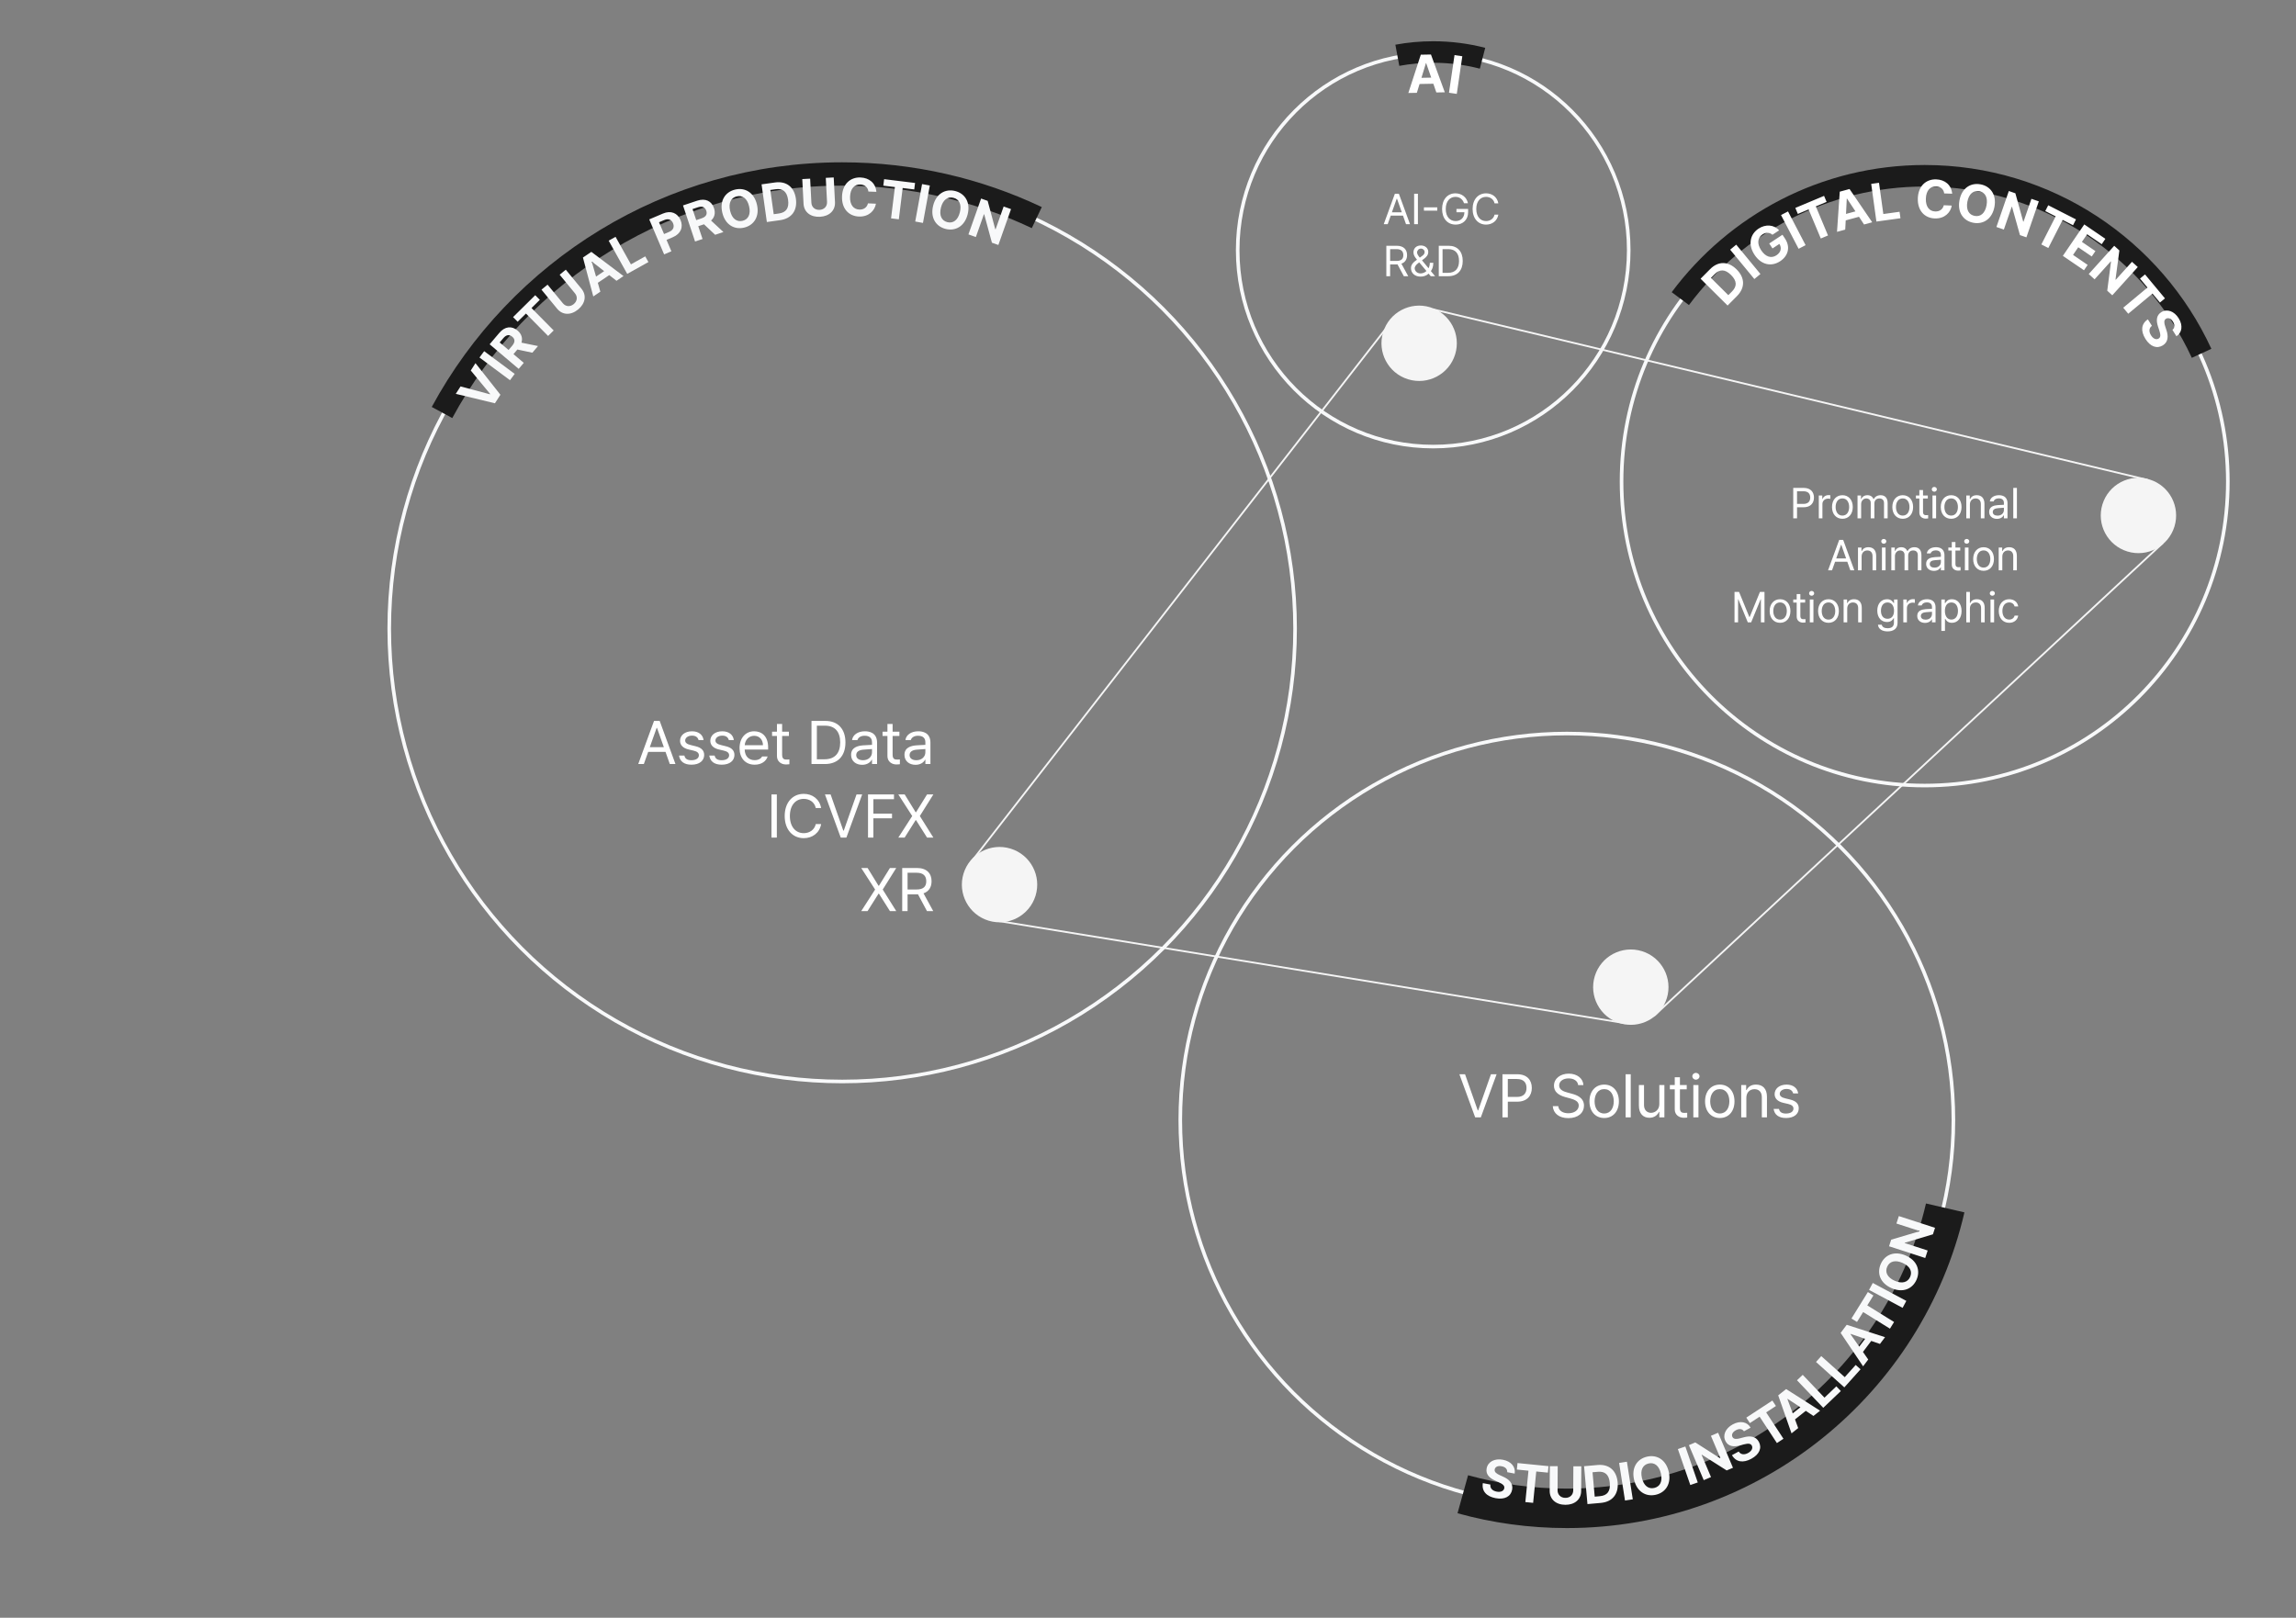 <svg width="1280" height="902" viewBox="0 0 1280 902" fill="none" xmlns="http://www.w3.org/2000/svg">
<rect x="0" y="0" width="1280" height="902" fill="#808080" stroke="none"/>
<circle cx="21" cy="21" r="21" transform="matrix(-0.956 -0.294 -0.294 0.956 583.487 479.341)" fill="#F5F5F5"/>
<circle cx="21" cy="21" r="21" transform="matrix(-0.956 -0.294 -0.294 0.956 935.414 536.504)" fill="#F5F5F5"/>
<circle cx="21" cy="21" r="21" transform="matrix(-0.956 -0.294 -0.294 0.956 1218.41 273.505)" fill="#F5F5F5"/>
<circle cx="21" cy="21" r="21" transform="matrix(-0.956 -0.294 -0.294 0.956 817.414 177.504)" fill="#F5F5F5"/>
<path d="M358.936 426H355.814L364.613 401.961H367.768L376.566 426H373.412L371.021 419.227H361.359L358.936 426ZM362.256 416.604H370.092L366.273 405.846H366.074L362.256 416.604ZM389.449 412.652C389.051 411.158 387.922 410.162 385.797 410.162C383.572 410.162 381.979 411.357 381.979 412.885C381.979 414.08 382.941 414.91 385.066 415.408L387.756 416.072C390.977 416.836 392.57 418.43 392.57 420.953C392.57 424.074 390.014 426.365 385.498 426.365C381.447 426.365 379.023 424.572 378.559 421.285H381.547C381.879 423.045 383.174 423.875 385.432 423.875C387.988 423.875 389.615 422.812 389.615 421.119C389.615 419.857 388.719 418.994 386.66 418.529L383.938 417.898C380.783 417.168 379.123 415.441 379.123 413.051C379.123 409.963 381.812 407.738 385.797 407.738C389.516 407.738 391.873 409.73 392.238 412.652H389.449ZM406.316 412.652C405.918 411.158 404.789 410.162 402.664 410.162C400.439 410.162 398.846 411.357 398.846 412.885C398.846 414.08 399.809 414.91 401.934 415.408L404.623 416.072C407.844 416.836 409.438 418.43 409.438 420.953C409.438 424.074 406.881 426.365 402.365 426.365C398.314 426.365 395.891 424.572 395.426 421.285H398.414C398.746 423.045 400.041 423.875 402.299 423.875C404.855 423.875 406.482 422.812 406.482 421.119C406.482 419.857 405.586 418.994 403.527 418.529L400.805 417.898C397.65 417.168 395.99 415.441 395.99 413.051C395.99 409.963 398.68 407.738 402.664 407.738C406.383 407.738 408.74 409.73 409.105 412.652H406.316ZM420.727 426.365C415.514 426.365 412.293 422.68 412.293 417.135C412.293 411.59 415.547 407.738 420.461 407.738C424.246 407.738 428.23 410.062 428.23 416.736V417.932H415.148C415.281 421.75 417.506 423.842 420.727 423.842C422.885 423.842 424.246 422.912 424.91 421.783H427.965C427.102 424.506 424.445 426.365 420.727 426.365ZM415.182 415.508H425.342C425.342 412.486 423.416 410.262 420.461 410.262C417.34 410.262 415.348 412.719 415.182 415.508ZM439.818 407.971V410.361H436.033V420.82C436.033 423.145 437.162 423.51 438.391 423.51C438.922 423.51 439.652 423.477 440.084 423.443V426.1C439.652 426.166 438.922 426.232 438.092 426.232C435.701 426.232 433.145 424.738 433.145 421.551V410.361H430.422V407.971H433.145V403.654H436.033V407.971H439.818ZM459.873 426H452.402V401.961H460.172C467.178 401.961 471.328 406.477 471.328 413.947C471.328 421.451 467.178 426 459.873 426ZM455.391 423.344H459.674C465.584 423.344 468.406 419.791 468.406 413.947C468.406 408.137 465.584 404.617 459.973 404.617H455.391V423.344ZM474.482 420.887C474.482 416.736 478.135 415.807 481.256 415.574C482.401 415.491 485.323 415.342 486.137 415.309V413.848C486.137 411.557 484.775 410.229 482.053 410.229C479.762 410.229 478.4 411.291 478.002 412.652H475.014C475.379 409.764 478.201 407.738 482.186 407.738C484.543 407.738 488.959 408.436 488.959 414.113V426H486.137V423.543H486.004C485.406 424.771 483.746 426.432 480.625 426.432C477.205 426.432 474.482 424.406 474.482 420.887ZM477.338 421.02C477.338 422.912 478.932 423.875 481.123 423.875C484.344 423.875 486.137 421.717 486.137 419.459V417.633L481.588 417.965C478.998 418.131 477.338 419.061 477.338 421.02ZM501.41 407.971V410.361H497.625V420.82C497.625 423.145 498.754 423.51 499.982 423.51C500.514 423.51 501.244 423.477 501.676 423.443V426.1C501.244 426.166 500.514 426.232 499.684 426.232C497.293 426.232 494.736 424.738 494.736 421.551V410.361H492.014V407.971H494.736V403.654H497.625V407.971H501.41ZM504.232 420.887C504.232 416.736 507.885 415.807 511.006 415.574C512.151 415.491 515.073 415.342 515.887 415.309V413.848C515.887 411.557 514.525 410.229 511.803 410.229C509.512 410.229 508.15 411.291 507.752 412.652H504.764C505.129 409.764 507.951 407.738 511.936 407.738C514.293 407.738 518.709 408.436 518.709 414.113V426H515.887V423.543H515.754C515.156 424.771 513.496 426.432 510.375 426.432C506.955 426.432 504.232 424.406 504.232 420.887ZM507.088 421.02C507.088 422.912 508.682 423.875 510.873 423.875C514.094 423.875 515.887 421.717 515.887 419.459V417.633L511.338 417.965C508.748 418.131 507.088 419.061 507.088 421.02ZM433.078 442.961V467H430.09V442.961H433.078ZM454.793 450.531C454.096 447.211 451.24 445.418 448.086 445.418C443.736 445.418 440.35 448.771 440.35 454.98C440.35 461.189 443.736 464.543 448.086 464.543C451.24 464.543 454.062 462.75 454.793 459.463H457.781C456.918 464.377 452.967 467.332 448.086 467.332C441.91 467.332 437.461 462.584 437.461 454.98C437.461 447.377 441.91 442.629 448.086 442.629C452.934 442.629 456.885 445.551 457.781 450.531H454.793ZM463.061 442.961L470.133 463.115H470.398L477.504 442.961H480.658L471.859 467H468.705L459.906 442.961H463.061ZM483.912 467V442.961H498.389V445.617H486.9V453.652H497.293V456.275H486.9V467H483.912ZM504.365 442.961L510.475 452.889H510.674L516.816 442.961H520.336L512.799 454.98L520.336 467H516.816L510.674 457.271H510.475L504.332 467H500.812L508.549 454.98L500.812 442.961H504.365ZM483.68 483.961L489.789 493.889H489.988L496.131 483.961H499.65L492.113 495.98L499.65 508H496.131L489.988 498.271H489.789L483.646 508H480.127L487.863 495.98L480.127 483.961H483.68ZM502.971 508V483.961H511.139C516.783 483.961 519.34 487.082 519.34 491.365C519.34 494.536 517.912 497.043 514.857 498.105L520.27 508H516.783L511.77 498.637L511.172 498.67H505.959V508H502.971ZM505.959 495.947H511.039C514.857 495.947 516.385 494.221 516.385 491.365C516.385 488.477 514.857 486.617 511.006 486.617H505.959V495.947Z" fill="white"/>
<path d="M773.625 125H771.422L777.633 108.031H779.859L786.07 125H783.844L782.156 120.219H775.336L773.625 125ZM775.969 118.367H781.5L778.805 110.773H778.664L775.969 118.367ZM790.477 108.031V125H788.367V108.031H790.477ZM801.258 115.602V117.453H793.828V115.602H801.258ZM816.188 113.328C815.461 111.148 813.797 109.766 811.383 109.766C808.383 109.766 805.992 112.133 805.992 116.516C805.992 120.898 808.383 123.266 811.523 123.266C814.395 123.266 816.352 121.344 816.398 118.344H811.969V116.492H818.461V118.32C818.461 122.539 815.555 125.234 811.523 125.234C807 125.234 803.953 121.883 803.953 116.516C803.953 111.148 807.023 107.797 811.383 107.797C814.969 107.797 817.734 110.047 818.367 113.328H816.188ZM833.203 113.375C832.711 111.031 830.695 109.766 828.469 109.766C825.398 109.766 823.008 112.133 823.008 116.516C823.008 120.898 825.398 123.266 828.469 123.266C830.695 123.266 832.688 122 833.203 119.68H835.312C834.703 123.148 831.914 125.234 828.469 125.234C824.109 125.234 820.969 121.883 820.969 116.516C820.969 111.148 824.109 107.797 828.469 107.797C831.891 107.797 834.68 109.859 835.312 113.375H833.203ZM772.875 154V137.031H778.641C782.625 137.031 784.43 139.234 784.43 142.258C784.43 144.496 783.422 146.266 781.266 147.016L785.086 154H782.625L779.086 147.391L778.664 147.414H774.984V154H772.875ZM774.984 145.492H778.57C781.266 145.492 782.344 144.273 782.344 142.258C782.344 140.219 781.266 138.906 778.547 138.906H774.984V145.492ZM792.023 154.234C788.695 154.234 786.609 152.242 786.609 149.5C786.609 147.438 787.969 146.184 789.961 144.789C788.801 143.406 787.992 142.234 787.992 140.734C787.992 138.438 789.609 136.867 792.117 136.867C794.672 136.867 796.242 138.508 796.242 140.43C796.242 142.047 795.375 143.172 793.992 144.203L792.75 145.141L796.406 149.57C796.84 148.727 797.109 147.707 797.109 146.547H799.055C799.055 148.902 798.34 150.297 797.695 151.141L800.039 154H797.625L796.43 152.57C795.328 153.672 793.594 154.234 792.023 154.234ZM788.672 149.5C788.672 151.07 789.984 152.453 791.977 152.453C793.125 152.453 794.297 151.984 795.234 151.117L791.203 146.289L790.617 146.734C789.094 147.836 788.672 149.008 788.672 149.5ZM790.008 140.758C790.008 141.695 790.699 142.645 791.531 143.641L792.656 142.82C793.594 142.188 794.227 141.578 794.227 140.43C794.227 139.586 793.383 138.602 792.188 138.602C790.898 138.602 790.008 139.703 790.008 140.758ZM807.375 154H802.102V137.031H807.586C812.531 137.031 815.461 140.219 815.461 145.492C815.461 150.789 812.531 154 807.375 154ZM804.211 152.125H807.234C811.406 152.125 813.398 149.617 813.398 145.492C813.398 141.391 811.406 138.906 807.445 138.906H804.211V152.125Z" fill="white"/>
<path d="M816.752 598.961L823.824 619.115H824.09L831.195 598.961H834.35L825.551 623H822.396L813.598 598.961H816.752ZM837.604 623V598.961H845.771C851.416 598.961 853.973 602.314 853.973 606.598C853.973 610.848 851.416 614.268 845.805 614.268H840.592V623H837.604ZM840.592 611.611H845.672C849.49 611.611 851.018 609.453 851.018 606.598C851.018 603.709 849.49 601.617 845.639 601.617H840.592V611.611ZM879.805 605.004C879.539 602.646 877.381 601.285 874.492 601.285C871.305 601.285 869.213 602.945 869.213 605.236C869.213 607.76 872.035 608.689 873.861 609.154L876.252 609.818C878.842 610.482 883.059 611.977 883.059 616.459C883.059 620.377 879.904 623.432 874.326 623.432C869.146 623.432 865.926 620.742 865.66 616.758H868.715C868.98 619.447 871.471 620.709 874.326 620.709C877.646 620.709 880.137 619.016 880.137 616.393C880.137 614.068 877.912 613.172 875.389 612.441L872.434 611.645C868.648 610.549 866.324 608.623 866.324 605.369C866.324 601.318 869.943 598.629 874.592 598.629C879.24 598.629 882.594 601.352 882.727 605.004H879.805ZM894.348 623.365C889.434 623.365 886.113 619.68 886.113 614.068C886.113 608.457 889.434 604.738 894.348 604.738C899.229 604.738 902.516 608.457 902.516 614.068C902.516 619.68 899.229 623.365 894.348 623.365ZM894.348 620.842C897.967 620.842 899.66 617.654 899.66 614.068C899.66 610.482 897.967 607.262 894.348 607.262C890.662 607.262 888.969 610.482 888.969 614.068C888.969 617.654 890.662 620.842 894.348 620.842ZM909.123 598.961V623H906.268V598.961H909.123ZM925.061 615.596V604.971H927.883V623H925.061V619.945H924.861C923.998 621.771 922.238 623.232 919.516 623.232C916.096 623.232 913.672 621.008 913.672 616.426V604.971H916.527V616.227C916.527 618.816 918.154 620.477 920.445 620.477C922.471 620.477 925.061 618.949 925.061 615.596ZM940.334 604.971V607.361H936.549V617.82C936.549 620.145 937.678 620.51 938.906 620.51C939.438 620.51 940.168 620.477 940.6 620.443V623.1C940.168 623.166 939.438 623.232 938.607 623.232C936.217 623.232 933.66 621.738 933.66 618.551V607.361H930.938V604.971H933.66V600.654H936.549V604.971H940.334ZM944.02 623V604.971H946.875V623H944.02ZM945.447 601.982C944.352 601.982 943.455 601.152 943.455 600.09C943.455 599.027 944.352 598.197 945.447 598.197C946.543 598.197 947.473 599.027 947.473 600.09C947.473 601.152 946.543 601.982 945.447 601.982ZM958.795 623.365C953.881 623.365 950.561 619.68 950.561 614.068C950.561 608.457 953.881 604.738 958.795 604.738C963.676 604.738 966.963 608.457 966.963 614.068C966.963 619.68 963.676 623.365 958.795 623.365ZM958.795 620.842C962.414 620.842 964.107 617.654 964.107 614.068C964.107 610.482 962.414 607.262 958.795 607.262C955.109 607.262 953.416 610.482 953.416 614.068C953.416 617.654 955.109 620.842 958.795 620.842ZM973.57 612.176V623H970.715V604.971H973.471V607.793H973.703C974.566 605.967 976.227 604.738 978.982 604.738C982.635 604.738 985.059 606.963 985.059 611.545V623H982.203V611.744C982.203 608.955 980.676 607.295 978.119 607.295C975.496 607.295 973.57 609.055 973.57 612.176ZM999.668 609.652C999.27 608.158 998.141 607.162 996.016 607.162C993.791 607.162 992.197 608.357 992.197 609.885C992.197 611.08 993.16 611.91 995.285 612.408L997.975 613.072C1001.2 613.836 1002.79 615.43 1002.79 617.953C1002.79 621.074 1000.23 623.365 995.717 623.365C991.666 623.365 989.242 621.572 988.777 618.285H991.766C992.098 620.045 993.393 620.875 995.65 620.875C998.207 620.875 999.834 619.812 999.834 618.119C999.834 616.857 998.938 615.994 996.879 615.529L994.156 614.898C991.002 614.168 989.342 612.441 989.342 610.051C989.342 606.963 992.031 604.738 996.016 604.738C999.734 604.738 1002.09 606.73 1002.46 609.652H999.668Z" fill="white"/>
<path d="M999.719 289V272.031H1005.48C1009.47 272.031 1011.27 274.398 1011.27 277.422C1011.27 280.422 1009.47 282.836 1005.51 282.836H1001.83V289H999.719ZM1001.83 280.961H1005.41C1008.11 280.961 1009.19 279.438 1009.19 277.422C1009.19 275.383 1008.11 273.906 1005.39 273.906H1001.83V280.961ZM1013.97 289V276.273H1015.91V278.219H1016.05C1016.52 276.93 1017.84 276.062 1019.34 276.062C1019.64 276.062 1020.16 276.086 1020.39 276.109V278.148C1020.25 278.102 1019.69 278.008 1019.17 278.008C1017.34 278.008 1015.98 279.273 1015.98 280.984V289H1013.97ZM1027.14 289.258C1023.67 289.258 1021.33 286.656 1021.33 282.695C1021.33 278.734 1023.67 276.109 1027.14 276.109C1030.59 276.109 1032.91 278.734 1032.91 282.695C1032.91 286.656 1030.59 289.258 1027.14 289.258ZM1027.14 287.477C1029.7 287.477 1030.89 285.227 1030.89 282.695C1030.89 280.164 1029.7 277.891 1027.14 277.891C1024.54 277.891 1023.34 280.164 1023.34 282.695C1023.34 285.227 1024.54 287.477 1027.14 287.477ZM1035.55 289V276.273H1037.5V278.266H1037.66C1038.2 276.906 1039.42 276.109 1041.09 276.109C1042.75 276.109 1043.88 276.906 1044.48 278.266H1044.62C1045.28 276.953 1046.62 276.109 1048.45 276.109C1050.72 276.109 1052.34 277.492 1052.34 280.492V289H1050.32V280.516C1050.32 278.641 1049.12 277.914 1047.74 277.914C1045.96 277.914 1044.95 279.109 1044.95 280.727V289H1042.91V280.305C1042.91 278.875 1041.88 277.914 1040.43 277.914C1038.91 277.914 1037.57 279.203 1037.57 281.055V289H1035.55ZM1060.77 289.258C1057.3 289.258 1054.96 286.656 1054.96 282.695C1054.96 278.734 1057.3 276.109 1060.77 276.109C1064.22 276.109 1066.54 278.734 1066.54 282.695C1066.54 286.656 1064.22 289.258 1060.77 289.258ZM1060.77 287.477C1063.33 287.477 1064.52 285.227 1064.52 282.695C1064.52 280.164 1063.33 277.891 1060.77 277.891C1058.17 277.891 1056.98 280.164 1056.98 282.695C1056.98 285.227 1058.17 287.477 1060.77 287.477ZM1074.74 276.273V277.961H1072.07V285.344C1072.07 286.984 1072.87 287.242 1073.73 287.242C1074.11 287.242 1074.62 287.219 1074.93 287.195V289.07C1074.62 289.117 1074.11 289.164 1073.52 289.164C1071.84 289.164 1070.03 288.109 1070.03 285.859V277.961H1068.11V276.273H1070.03V273.227H1072.07V276.273H1074.74ZM1077.34 289V276.273H1079.36V289H1077.34ZM1078.35 274.164C1077.58 274.164 1076.95 273.578 1076.95 272.828C1076.95 272.078 1077.58 271.492 1078.35 271.492C1079.12 271.492 1079.78 272.078 1079.78 272.828C1079.78 273.578 1079.12 274.164 1078.35 274.164ZM1087.77 289.258C1084.3 289.258 1081.96 286.656 1081.96 282.695C1081.96 278.734 1084.3 276.109 1087.77 276.109C1091.22 276.109 1093.54 278.734 1093.54 282.695C1093.54 286.656 1091.22 289.258 1087.77 289.258ZM1087.77 287.477C1090.33 287.477 1091.52 285.227 1091.52 282.695C1091.52 280.164 1090.33 277.891 1087.77 277.891C1085.17 277.891 1083.98 280.164 1083.98 282.695C1083.98 285.227 1085.17 287.477 1087.77 287.477ZM1098.2 281.359V289H1096.19V276.273H1098.13V278.266H1098.3C1098.91 276.977 1100.08 276.109 1102.02 276.109C1104.6 276.109 1106.31 277.68 1106.31 280.914V289H1104.3V281.055C1104.3 279.086 1103.22 277.914 1101.41 277.914C1099.56 277.914 1098.2 279.156 1098.2 281.359ZM1108.94 285.391C1108.94 282.461 1111.52 281.805 1113.72 281.641C1114.53 281.582 1116.59 281.477 1117.16 281.453V280.422C1117.16 278.805 1116.2 277.867 1114.28 277.867C1112.66 277.867 1111.7 278.617 1111.42 279.578H1109.31C1109.57 277.539 1111.56 276.109 1114.38 276.109C1116.04 276.109 1119.16 276.602 1119.16 280.609V289H1117.16V287.266H1117.07C1116.65 288.133 1115.48 289.305 1113.27 289.305C1110.86 289.305 1108.94 287.875 1108.94 285.391ZM1110.95 285.484C1110.95 286.82 1112.08 287.5 1113.62 287.5C1115.9 287.5 1117.16 285.977 1117.16 284.383V283.094L1113.95 283.328C1112.12 283.445 1110.95 284.102 1110.95 285.484ZM1124.41 272.031V289H1122.39V272.031H1124.41ZM1021.33 318H1019.12L1025.34 301.031H1027.56L1033.77 318H1031.55L1029.86 313.219H1023.04L1021.33 318ZM1023.67 311.367H1029.2L1026.51 303.773H1026.37L1023.67 311.367ZM1037.83 310.359V318H1035.81V305.273H1037.76V307.266H1037.92C1038.53 305.977 1039.7 305.109 1041.65 305.109C1044.23 305.109 1045.94 306.68 1045.94 309.914V318H1043.92V310.055C1043.92 308.086 1042.84 306.914 1041.04 306.914C1039.19 306.914 1037.83 308.156 1037.83 310.359ZM1049.17 318V305.273H1051.19V318H1049.17ZM1050.18 303.164C1049.41 303.164 1048.77 302.578 1048.77 301.828C1048.77 301.078 1049.41 300.492 1050.18 300.492C1050.95 300.492 1051.61 301.078 1051.61 301.828C1051.61 302.578 1050.95 303.164 1050.18 303.164ZM1054.4 318V305.273H1056.34V307.266H1056.51C1057.05 305.906 1058.27 305.109 1059.93 305.109C1061.59 305.109 1062.72 305.906 1063.33 307.266H1063.47C1064.12 305.953 1065.46 305.109 1067.29 305.109C1069.56 305.109 1071.18 306.492 1071.18 309.492V318H1069.16V309.516C1069.16 307.641 1067.97 306.914 1066.59 306.914C1064.8 306.914 1063.8 308.109 1063.8 309.727V318H1061.76V309.305C1061.76 307.875 1060.73 306.914 1059.27 306.914C1057.75 306.914 1056.41 308.203 1056.41 310.055V318H1054.4ZM1073.8 314.391C1073.8 311.461 1076.38 310.805 1078.59 310.641C1079.39 310.582 1081.46 310.477 1082.03 310.453V309.422C1082.03 307.805 1081.07 306.867 1079.15 306.867C1077.53 306.867 1076.57 307.617 1076.29 308.578H1074.18C1074.44 306.539 1076.43 305.109 1079.24 305.109C1080.91 305.109 1084.02 305.602 1084.02 309.609V318H1082.03V316.266H1081.94C1081.52 317.133 1080.34 318.305 1078.14 318.305C1075.73 318.305 1073.8 316.875 1073.8 314.391ZM1075.82 314.484C1075.82 315.82 1076.95 316.5 1078.49 316.5C1080.77 316.5 1082.03 314.977 1082.03 313.383V312.094L1078.82 312.328C1076.99 312.445 1075.82 313.102 1075.82 314.484ZM1092.81 305.273V306.961H1090.14V314.344C1090.14 315.984 1090.94 316.242 1091.8 316.242C1092.18 316.242 1092.7 316.219 1093 316.195V318.07C1092.7 318.117 1092.18 318.164 1091.59 318.164C1089.91 318.164 1088.1 317.109 1088.1 314.859V306.961H1086.18V305.273H1088.1V302.227H1090.14V305.273H1092.81ZM1095.41 318V305.273H1097.43V318H1095.41ZM1096.42 303.164C1095.65 303.164 1095.02 302.578 1095.02 301.828C1095.02 301.078 1095.65 300.492 1096.42 300.492C1097.2 300.492 1097.85 301.078 1097.85 301.828C1097.85 302.578 1097.2 303.164 1096.42 303.164ZM1105.84 318.258C1102.38 318.258 1100.03 315.656 1100.03 311.695C1100.03 307.734 1102.38 305.109 1105.84 305.109C1109.29 305.109 1111.61 307.734 1111.61 311.695C1111.61 315.656 1109.29 318.258 1105.84 318.258ZM1105.84 316.477C1108.4 316.477 1109.59 314.227 1109.59 311.695C1109.59 309.164 1108.4 306.891 1105.84 306.891C1103.24 306.891 1102.05 309.164 1102.05 311.695C1102.05 314.227 1103.24 316.477 1105.84 316.477ZM1116.27 310.359V318H1114.26V305.273H1116.2V307.266H1116.37C1116.98 305.977 1118.15 305.109 1120.09 305.109C1122.67 305.109 1124.38 306.68 1124.38 309.914V318H1122.37V310.055C1122.37 308.086 1121.29 306.914 1119.48 306.914C1117.63 306.914 1116.27 308.156 1116.27 310.359ZM966.977 330.031H969.508L975.227 344H975.438L981.156 330.031H983.688V347H981.695V334.18H981.531L976.258 347H974.383L969.109 334.18H968.969V347H966.977V330.031ZM992.383 347.258C988.914 347.258 986.57 344.656 986.57 340.695C986.57 336.734 988.914 334.109 992.383 334.109C995.828 334.109 998.148 336.734 998.148 340.695C998.148 344.656 995.828 347.258 992.383 347.258ZM992.383 345.477C994.938 345.477 996.133 343.227 996.133 340.695C996.133 338.164 994.938 335.891 992.383 335.891C989.781 335.891 988.586 338.164 988.586 340.695C988.586 343.227 989.781 345.477 992.383 345.477ZM1006.35 334.273V335.961H1003.68V343.344C1003.68 344.984 1004.48 345.242 1005.34 345.242C1005.72 345.242 1006.23 345.219 1006.54 345.195V347.07C1006.23 347.117 1005.72 347.164 1005.13 347.164C1003.45 347.164 1001.64 346.109 1001.64 343.859V335.961H999.719V334.273H1001.64V331.227H1003.68V334.273H1006.35ZM1008.95 347V334.273H1010.97V347H1008.95ZM1009.96 332.164C1009.19 332.164 1008.55 331.578 1008.55 330.828C1008.55 330.078 1009.19 329.492 1009.96 329.492C1010.73 329.492 1011.39 330.078 1011.39 330.828C1011.39 331.578 1010.73 332.164 1009.96 332.164ZM1019.38 347.258C1015.91 347.258 1013.57 344.656 1013.57 340.695C1013.57 336.734 1015.91 334.109 1019.38 334.109C1022.83 334.109 1025.15 336.734 1025.15 340.695C1025.15 344.656 1022.83 347.258 1019.38 347.258ZM1019.38 345.477C1021.94 345.477 1023.13 343.227 1023.13 340.695C1023.13 338.164 1021.94 335.891 1019.38 335.891C1016.78 335.891 1015.59 338.164 1015.59 340.695C1015.59 343.227 1016.78 345.477 1019.38 345.477ZM1029.81 339.359V347H1027.8V334.273H1029.74V336.266H1029.91C1030.52 334.977 1031.69 334.109 1033.63 334.109C1036.21 334.109 1037.92 335.68 1037.92 338.914V347H1035.91V339.055C1035.91 337.086 1034.83 335.914 1033.02 335.914C1031.17 335.914 1029.81 337.156 1029.81 339.359ZM1052.34 352.039C1049.27 352.039 1047.18 350.703 1046.95 348.336H1049.05C1049.34 349.625 1050.53 350.281 1052.34 350.281C1054.52 350.281 1055.85 349.344 1055.85 347.234V344.656H1055.69C1055.27 345.359 1054.45 346.812 1051.98 346.812C1048.89 346.812 1046.57 344.469 1046.57 340.461C1046.57 336.547 1048.82 334.109 1052.01 334.109C1054.47 334.109 1055.27 335.609 1055.73 336.289H1055.9V334.273H1057.87V347.352C1057.87 350.633 1055.43 352.039 1052.34 352.039ZM1052.27 345.008C1054.59 345.008 1055.9 343.344 1055.9 340.531C1055.9 337.812 1054.63 335.914 1052.27 335.914C1049.83 335.914 1048.61 337.977 1048.61 340.531C1048.61 343.18 1049.85 345.008 1052.27 345.008ZM1061.08 347V334.273H1063.02V336.219H1063.16C1063.63 334.93 1064.95 334.062 1066.45 334.062C1066.75 334.062 1067.27 334.086 1067.5 334.109V336.148C1067.36 336.102 1066.8 336.008 1066.28 336.008C1064.45 336.008 1063.09 337.273 1063.09 338.984V347H1061.08ZM1068.84 343.391C1068.84 340.461 1071.41 339.805 1073.62 339.641C1074.43 339.582 1076.49 339.477 1077.06 339.453V338.422C1077.06 336.805 1076.1 335.867 1074.18 335.867C1072.56 335.867 1071.6 336.617 1071.32 337.578H1069.21C1069.47 335.539 1071.46 334.109 1074.27 334.109C1075.94 334.109 1079.05 334.602 1079.05 338.609V347H1077.06V345.266H1076.97C1076.55 346.133 1075.38 347.305 1073.17 347.305C1070.76 347.305 1068.84 345.875 1068.84 343.391ZM1070.85 343.484C1070.85 344.82 1071.98 345.5 1073.52 345.5C1075.8 345.5 1077.06 343.977 1077.06 342.383V341.094L1073.85 341.328C1072.02 341.445 1070.85 342.102 1070.85 343.484ZM1082.29 351.781V334.273H1084.23V336.289H1084.47C1084.89 335.609 1085.69 334.109 1088.15 334.109C1091.34 334.109 1093.56 336.641 1093.56 340.672C1093.56 344.703 1091.34 347.258 1088.17 347.258C1085.73 347.258 1084.89 345.758 1084.47 345.055H1084.3V351.781H1082.29ZM1084.26 340.625C1084.26 343.484 1085.55 345.453 1087.89 345.453C1090.3 345.453 1091.55 343.344 1091.55 340.625C1091.55 337.977 1090.33 335.914 1087.89 335.914C1085.5 335.914 1084.26 337.812 1084.26 340.625ZM1098.2 339.359V347H1096.19V330.031H1098.2V336.266H1098.37C1098.95 334.953 1100.1 334.109 1102.12 334.109C1104.72 334.109 1106.45 335.656 1106.45 338.914V347H1104.44V339.055C1104.44 337.062 1103.34 335.914 1101.51 335.914C1099.61 335.914 1098.2 337.156 1098.2 339.359ZM1109.69 347V334.273H1111.7V347H1109.69ZM1110.7 332.164C1109.92 332.164 1109.29 331.578 1109.29 330.828C1109.29 330.078 1109.92 329.492 1110.7 329.492C1111.47 329.492 1112.12 330.078 1112.12 330.828C1112.12 331.578 1111.47 332.164 1110.7 332.164ZM1120.12 347.258C1116.51 347.258 1114.3 344.516 1114.3 340.695C1114.3 336.828 1116.6 334.109 1120.07 334.109C1122.79 334.109 1124.8 335.703 1125.13 338.117H1123.12C1122.84 336.945 1121.8 335.891 1120.12 335.891C1117.84 335.891 1116.32 337.766 1116.32 340.625C1116.32 343.578 1117.8 345.453 1120.12 345.453C1121.62 345.453 1122.77 344.656 1123.12 343.25H1125.13C1124.8 345.523 1122.95 347.258 1120.12 347.258Z" fill="white"/>
<path d="M556.5 513.5L906 570.5L922.5 566L1205.5 303L1197 267.5L799 172.5L772 184L541.5 480.5L556.5 513.5Z" stroke="#F5F5F5"/>
<circle cx="873.5" cy="624.5" r="215.5" stroke="#F8F9FA" stroke-width="2"/>
<path d="M1084.43 673.5C1062.23 769.467 976.217 841 873.5 841C853.41 841 833.959 838.264 815.5 833.143" stroke="#1B1B1B" stroke-width="22"/>
<path d="M840.262 820.841C840.401 819.168 839.262 817.938 837.161 817.539C834.974 817.124 833.574 817.902 833.283 819.279C832.97 820.77 834.422 821.761 836.13 822.502L837.914 823.318C841.33 824.801 843.663 827.122 843.003 830.605C842.276 834.433 838.824 836.283 833.758 835.322C828.721 834.367 825.94 831.424 826.671 826.94L830.873 827.737C830.619 829.866 832.086 831.248 834.389 831.684C836.663 832.116 838.333 831.329 838.627 829.775C838.895 828.364 837.725 827.457 835.561 826.45L833.39 825.472C830.043 823.942 828.217 821.777 828.796 818.726C829.516 814.926 833.33 813.055 837.878 813.918C842.483 814.791 845.048 817.932 844.407 821.627L840.262 820.841ZM845.636 819.368L845.996 815.753L863.284 817.476L862.923 821.091L856.451 820.446L854.708 837.938L850.364 837.505L852.108 820.013L845.636 819.368ZM877.139 817.55L881.563 817.575L881.484 831.344C881.458 836.003 877.925 839.059 872.651 839.028C867.378 838.998 863.909 835.902 863.936 831.244L864.015 817.475L868.409 817.5L868.332 830.918C868.318 833.349 870.037 835.146 872.673 835.161C875.339 835.177 877.049 833.399 877.063 830.968L877.139 817.55ZM892.441 837.97L885 838.636L883.108 817.51L890.637 816.836C896.998 816.266 901.234 819.887 901.822 826.452C902.416 833.076 898.89 837.392 892.441 837.97ZM889.04 834.48L891.929 834.221C895.956 833.861 897.869 831.572 897.445 826.844C897.025 822.146 894.738 820.263 890.74 820.621L887.822 820.882L889.04 834.48ZM906.988 815.008L910.27 835.964L905.929 836.644L902.647 815.688L906.988 815.008ZM930.308 820.572C931.867 827.308 928.57 832.161 923.118 833.422C917.61 834.698 912.537 831.752 910.985 825.045C909.425 818.309 912.694 813.462 918.203 812.187C923.654 810.925 928.748 813.836 930.308 820.572ZM925.941 821.583C924.917 817.158 922.278 815.243 919.081 815.983C915.885 816.723 914.327 819.61 915.352 824.034C916.376 828.458 919.043 830.366 922.239 829.626C925.436 828.886 926.965 826.007 925.941 821.583ZM939.559 806.518L946.487 826.566L942.334 828.001L935.406 807.954L939.559 806.518ZM957.841 798.852L966.115 818.383L962.608 819.868L948.773 811.094L948.611 811.162L953.868 823.571L949.821 825.285L941.547 805.755L945.108 804.246L958.889 813.044L959.078 812.964L953.821 800.555L957.841 798.852ZM972.238 798.038C971.289 796.653 969.629 796.418 967.749 797.436C965.791 798.496 965.197 799.984 965.84 801.234C966.54 802.588 968.291 802.439 970.084 801.936L971.982 801.441C975.567 800.433 978.842 800.76 980.529 803.877C982.384 807.304 980.876 810.918 976.342 813.373C971.833 815.813 967.817 815.288 965.553 811.351L969.314 809.315C970.461 811.126 972.472 811.27 974.533 810.154C976.568 809.053 977.366 807.388 976.613 805.997C975.93 804.734 974.45 804.769 972.135 805.356L969.835 805.968C966.273 806.896 963.49 806.371 962.012 803.64C960.171 800.239 961.946 796.38 966.017 794.176C970.14 791.945 974.112 792.76 975.948 796.029L972.238 798.038ZM975.535 793.467L973.543 790.429L988.072 780.904L990.064 783.942L984.625 787.508L994.262 802.209L990.611 804.602L980.974 789.901L975.535 793.467ZM1002.48 796.246L998.759 799.197L991.332 778.012L995.76 774.497L1014.68 786.556L1010.99 789.489L1006.71 786.64L1000.7 791.413L1002.48 796.246ZM999.438 788.036L1003.71 784.648L996.572 779.949L996.457 780.04L999.438 788.036ZM1016.45 784.947L1001.81 769.595L1005 766.563L1017.13 779.285L1023.74 772.977L1026.25 775.606L1016.45 784.947ZM1028.2 773.551L1012.41 759.389L1015.34 756.118L1028.43 767.854L1034.53 761.05L1037.24 763.475L1028.2 773.551ZM1041.52 758.02L1038.66 761.811L1026.14 743.178L1029.54 738.661L1050.89 745.569L1048.06 749.337L1043.2 747.658L1038.58 753.79L1041.52 758.02ZM1036.51 750.838L1039.79 746.485L1031.7 743.734L1031.61 743.851L1036.51 750.838ZM1035.26 737.083L1032.17 735.169L1041.32 720.403L1044.41 722.317L1040.99 727.845L1055.93 737.106L1053.63 740.816L1038.69 731.555L1035.26 737.083ZM1044.06 715.33L1062.76 725.337L1060.69 729.212L1041.98 719.204L1044.06 715.33ZM1062.5 700.073C1068.82 702.875 1070.72 708.427 1068.45 713.542C1066.16 718.711 1060.76 720.995 1054.46 718.205C1048.14 715.403 1046.23 709.878 1048.53 704.709C1050.79 699.594 1056.18 697.271 1062.5 700.073ZM1060.69 704.171C1056.53 702.331 1053.42 703.288 1052.09 706.288C1050.76 709.288 1052.13 712.267 1056.28 714.107C1060.43 715.948 1063.56 714.963 1064.89 711.963C1066.22 708.963 1064.84 706.011 1060.69 704.171ZM1058.59 678.045L1078.76 684.591L1077.59 688.213L1061.89 692.916L1061.84 693.083L1074.66 697.242L1073.3 701.422L1053.13 694.877L1054.32 691.198L1070 686.551L1070.06 686.356L1057.24 682.197L1058.59 678.045Z" fill="#F8F9FA"/>
<circle cx="469.5" cy="350.5" r="252.5" stroke="#F8F9FA" stroke-width="2"/>
<path d="M578 121.327C545.108 105.727 508.323 97 469.5 97C373.112 97 289.289 150.795 246.416 230" stroke="#1B1B1B" stroke-width="13"/>
<path d="M256.752 215.451L273.147 219.844L273.258 219.671L262.447 206.574L265.073 202.481L278.971 220.099L275.917 224.858L254.094 219.593L256.752 215.451ZM269.924 195.805L286.942 208.466L284.319 211.992L267.301 199.331L269.924 195.805ZM289.163 205.67L272.973 191.965L278.349 185.615C281.472 181.925 285.331 181.584 288.529 184.29C290.743 186.164 291.491 188.545 290.712 191.052L299.933 192.946L296.791 196.658L288.432 194.879L286.255 197.451L292.002 202.315L289.163 205.67ZM283.527 195.141L285.534 192.771C287.218 190.781 287.205 189.119 285.595 187.756C283.963 186.374 282.254 186.579 280.569 188.569L278.563 190.939L283.527 195.141ZM288.582 179.389L286.028 176.805L298.386 164.594L300.939 167.178L296.313 171.749L308.669 184.252L305.564 187.321L293.208 174.818L288.582 179.389ZM312.007 153.172L315.424 150.363L324.168 160.999C327.126 164.598 326.364 169.207 322.29 172.555C318.216 175.904 313.57 175.742 310.612 172.143L301.868 161.506L305.263 158.716L313.783 169.081C315.327 170.96 317.798 171.242 319.834 169.568C321.894 167.875 322.072 165.416 320.528 163.537L312.007 153.172ZM334.687 162.637L330.752 165.292L324.986 143.595L329.673 140.433L347.607 153.921L343.697 156.559L339.65 153.388L333.286 157.68L334.687 162.637ZM332.292 154.216L336.81 151.169L330.061 145.932L329.94 146.014L332.292 154.216ZM349.67 152.711L339.333 134.19L343.17 132.048L351.737 147.398L359.718 142.943L361.489 146.115L349.67 152.711ZM370.246 141.838L361.946 122.318L369.603 119.063C374.052 117.171 377.744 118.816 379.383 122.672C381.046 126.581 379.592 130.351 375.09 132.265L371.585 133.756L374.291 140.118L370.246 141.838ZM370.198 130.493L373.056 129.278C375.455 128.258 376.041 126.417 375.204 124.449C374.379 122.508 372.658 121.679 370.258 122.7L367.401 123.915L370.198 130.493ZM387.492 134.659L380.768 114.542L388.659 111.905C393.244 110.372 396.719 112.083 398.047 116.056C398.967 118.807 398.371 121.23 396.404 122.969L403.302 129.374L398.69 130.916L392.468 125.057L389.273 126.125L391.66 133.266L387.492 134.659ZM388.14 122.735L391.085 121.751C393.558 120.924 394.409 119.497 393.741 117.496C393.063 115.468 391.496 114.756 389.023 115.582L386.078 116.567L388.14 122.735ZM421.984 114.034C423.569 120.764 420.29 125.629 414.843 126.912C409.34 128.208 404.256 125.281 402.678 118.58C401.094 111.85 404.344 106.991 409.848 105.695C415.294 104.413 420.4 107.304 421.984 114.034ZM417.621 115.061C416.58 110.641 413.935 108.736 410.741 109.488C407.547 110.24 406.001 113.132 407.041 117.552C408.082 121.973 410.757 123.871 413.95 123.119C417.144 122.367 418.662 119.481 417.621 115.061ZM434.914 122.756L427.516 123.795L424.566 102.79L432.051 101.739C438.375 100.85 442.788 104.254 443.705 110.782C444.63 117.367 441.326 121.855 434.914 122.756ZM431.342 119.441L434.215 119.038C438.218 118.475 440.014 116.093 439.353 111.393C438.697 106.722 436.319 104.956 432.344 105.514L429.443 105.921L431.342 119.441ZM460.369 99.168L464.787 98.941L465.496 112.692C465.736 117.344 462.383 120.597 457.116 120.869C451.85 121.14 448.21 118.247 447.97 113.595L447.262 99.844L451.651 99.618L452.341 113.018C452.466 115.446 454.284 117.142 456.917 117.006C459.58 116.869 461.185 114.997 461.06 112.569L460.369 99.168ZM484.121 106.802C483.856 104.446 482.094 102.945 479.634 102.854C476.326 102.732 474.066 105.2 473.902 109.65C473.733 114.217 475.84 116.728 479.089 116.848C481.519 116.937 483.355 115.656 483.878 113.389L488.327 113.582C487.685 117.487 484.274 120.938 478.887 120.739C473.208 120.53 469.168 116.394 469.422 109.485C469.677 102.575 474.098 98.751 479.69 98.957C484.579 99.138 488.165 102.084 488.571 106.966L484.121 106.802ZM492.445 103.503L492.889 99.897L510.132 102.017L509.689 105.622L503.233 104.829L501.089 122.276L496.756 121.743L498.901 104.296L492.445 103.503ZM518.367 103.431L514.549 124.296L510.227 123.505L514.045 102.64L518.367 103.431ZM539.459 119.485C537.779 126.192 532.633 129.01 527.205 127.65C521.72 126.276 518.546 121.343 520.22 114.664C521.9 107.958 527.017 105.132 532.502 106.506C537.93 107.866 541.139 112.778 539.459 119.485ZM535.111 118.395C536.215 113.991 534.738 111.084 531.555 110.286C528.372 109.489 525.671 111.349 524.568 115.754C523.464 120.159 524.969 123.073 528.152 123.87C531.335 124.668 534.007 122.8 535.111 118.395ZM563.642 116.593L556.578 136.593L552.987 135.325L548.691 119.515L548.525 119.456L544.037 132.163L539.893 130.7L546.957 110.7L550.603 111.988L554.845 127.778L555.038 127.846L559.526 115.139L563.642 116.593Z" fill="#F8F9FA"/>
<path d="M1073 99C1166.33 99 1242 174.885 1242 268.5C1242 362.115 1166.33 438 1073 438C979.667 438 904 362.115 904 268.5C904 174.885 979.667 99 1073 99Z" stroke="#F8F9FA" stroke-width="2"/>
<path d="M1227.37 197C1200.42 138.551 1141.43 98 1073 98C1017.25 98 967.764 124.917 936.763 166.5" stroke="#1B1B1B" stroke-width="12"/>
<path d="M968.377 165.056L963.113 170.357L948.061 155.413L953.387 150.049C957.886 145.517 963.459 145.559 968.137 150.203C972.856 154.889 972.939 160.461 968.377 165.056ZM963.528 164.576L965.571 162.518C968.42 159.649 968.409 156.666 965.041 153.322C961.694 149.999 958.731 150.03 955.903 152.878L953.839 154.957L963.528 164.576ZM967.937 136.414L981.43 152.78L978.039 155.576L964.546 139.21L967.937 136.414ZM988.127 130.889C986.54 129.55 984.518 129.412 982.587 130.687C979.849 132.496 979.38 135.826 981.835 139.541C984.306 143.281 987.519 144.213 990.33 142.356C992.86 140.684 993.419 138.261 991.99 135.992L988.152 138.527L986.328 135.765L993.71 130.888L995.163 133.088C998.231 137.733 996.927 142.667 992.454 145.623C987.492 148.901 981.825 147.659 978.127 142.061C974.332 136.317 975.697 130.569 980.365 127.485C984.35 124.853 989.045 125.262 991.843 128.435L988.127 130.889ZM996.802 117.878L1006.6 136.687L1002.71 138.718L992.905 119.909L996.802 117.878ZM1002.28 119.277L1000.88 115.927L1016.9 109.21L1018.31 112.56L1012.31 115.075L1019.1 131.286L1015.08 132.974L1008.28 116.763L1002.28 119.277ZM1028.7 128.022L1024.12 129.267L1025.65 106.87L1031.1 105.386L1043.74 123.932L1039.19 125.169L1036.38 120.863L1028.97 122.878L1028.7 128.022ZM1029.14 119.278L1034.4 117.848L1029.7 110.717L1029.56 110.755L1029.14 119.278ZM1046.08 123.531L1043.18 102.519L1047.53 101.918L1049.94 119.331L1058.99 118.08L1059.49 121.679L1046.08 123.531ZM1083.87 107.849C1083.6 105.495 1081.83 103.996 1079.37 103.91C1076.07 103.794 1073.81 106.265 1073.65 110.716C1073.49 115.283 1075.6 117.79 1078.85 117.904C1081.28 117.99 1083.12 116.706 1083.64 114.437L1088.09 114.623C1087.45 118.529 1084.05 121.985 1078.66 121.796C1072.98 121.597 1068.93 117.468 1069.17 110.558C1069.42 103.649 1073.83 99.817 1079.42 100.013C1084.31 100.185 1087.9 103.125 1088.32 108.006L1083.87 107.849ZM1111.89 115.303C1110.63 122.101 1105.67 125.235 1100.17 124.216C1094.61 123.187 1091.13 118.462 1092.39 111.692C1093.64 104.894 1098.58 101.754 1104.14 102.784C1109.64 103.802 1113.15 108.504 1111.89 115.303ZM1107.48 114.487C1108.31 110.022 1106.65 107.212 1103.43 106.615C1100.2 106.018 1097.62 108.043 1096.79 112.508C1095.97 116.973 1097.65 119.788 1100.88 120.385C1104.1 120.982 1106.65 118.952 1107.48 114.487ZM1136.62 112.278L1129.71 132.33L1126.11 131.088L1121.69 115.31L1121.53 115.253L1117.13 127.993L1112.98 126.56L1119.9 106.508L1123.55 107.769L1127.91 123.528L1128.1 123.595L1132.5 110.855L1136.62 112.278ZM1140.22 117.682L1141.87 114.445L1157.35 122.331L1155.7 125.568L1149.9 122.616L1141.92 138.279L1138.04 136.297L1146.01 120.634L1140.22 117.682ZM1150.02 142.657L1161.97 125.134L1173.73 133.157L1171.69 136.158L1163.55 130.611L1160.65 134.871L1168.18 140.005L1166.13 143.006L1158.6 137.872L1155.7 142.132L1163.85 147.695L1161.81 150.696L1150.02 142.657ZM1191.8 148.895L1177.59 164.646L1174.77 162.095L1176.87 145.848L1176.74 145.73L1167.72 155.738L1164.45 152.795L1178.66 137.044L1181.53 139.634L1179.38 155.842L1179.53 155.979L1188.56 145.971L1191.8 148.895ZM1193.04 155.331L1195.83 153.008L1206.94 166.364L1204.15 168.687L1199.99 163.687L1186.48 174.928L1183.68 171.572L1197.2 160.331L1193.04 155.331ZM1211.11 183.911C1212.44 182.878 1212.57 181.208 1211.44 179.393C1210.26 177.503 1208.74 177.001 1207.53 177.721C1206.22 178.502 1206.48 180.241 1207.09 181.999L1207.7 183.863C1208.93 187.38 1208.8 190.669 1205.79 192.544C1202.49 194.606 1198.79 193.322 1196.06 188.946C1193.35 184.596 1193.62 180.556 1197.42 178.054L1199.68 181.684C1197.94 182.939 1197.92 184.955 1199.16 186.944C1200.39 188.908 1202.1 189.602 1203.44 188.765C1204.66 188.006 1204.53 186.531 1203.8 184.257L1203.05 181.998C1201.91 178.5 1202.26 175.69 1204.9 174.047C1208.18 172.001 1212.14 173.537 1214.59 177.465C1217.07 181.442 1216.5 185.457 1213.35 187.491L1211.11 183.911Z" fill="white"/>
<path d="M799 30C859.195 30 908 79.02 908 139.5C908 199.979 859.195 249 799 249C738.805 249 690 199.979 690 139.5C690 79.02 738.805 30 799 30Z" stroke="#F8F9FA" stroke-width="2"/>
<path d="M826.5 32.481C817.71 30.209 808.496 29 799 29C792.17 29 785.486 29.625 779 30.822" stroke="#1B1B1B" stroke-width="12"/>
<path d="M789.88 51.754L785.135 51.843L792.089 30.498L797.743 30.392L805.463 51.462L800.747 51.551L799.074 46.688L791.399 46.832L789.88 51.754ZM792.448 43.384L797.897 43.282L795.079 35.218L794.932 35.221L792.448 43.384ZM815.228 31.364L812.146 52.35L807.798 51.711L810.881 30.726L815.228 31.364Z" fill="white"/>
</svg>
